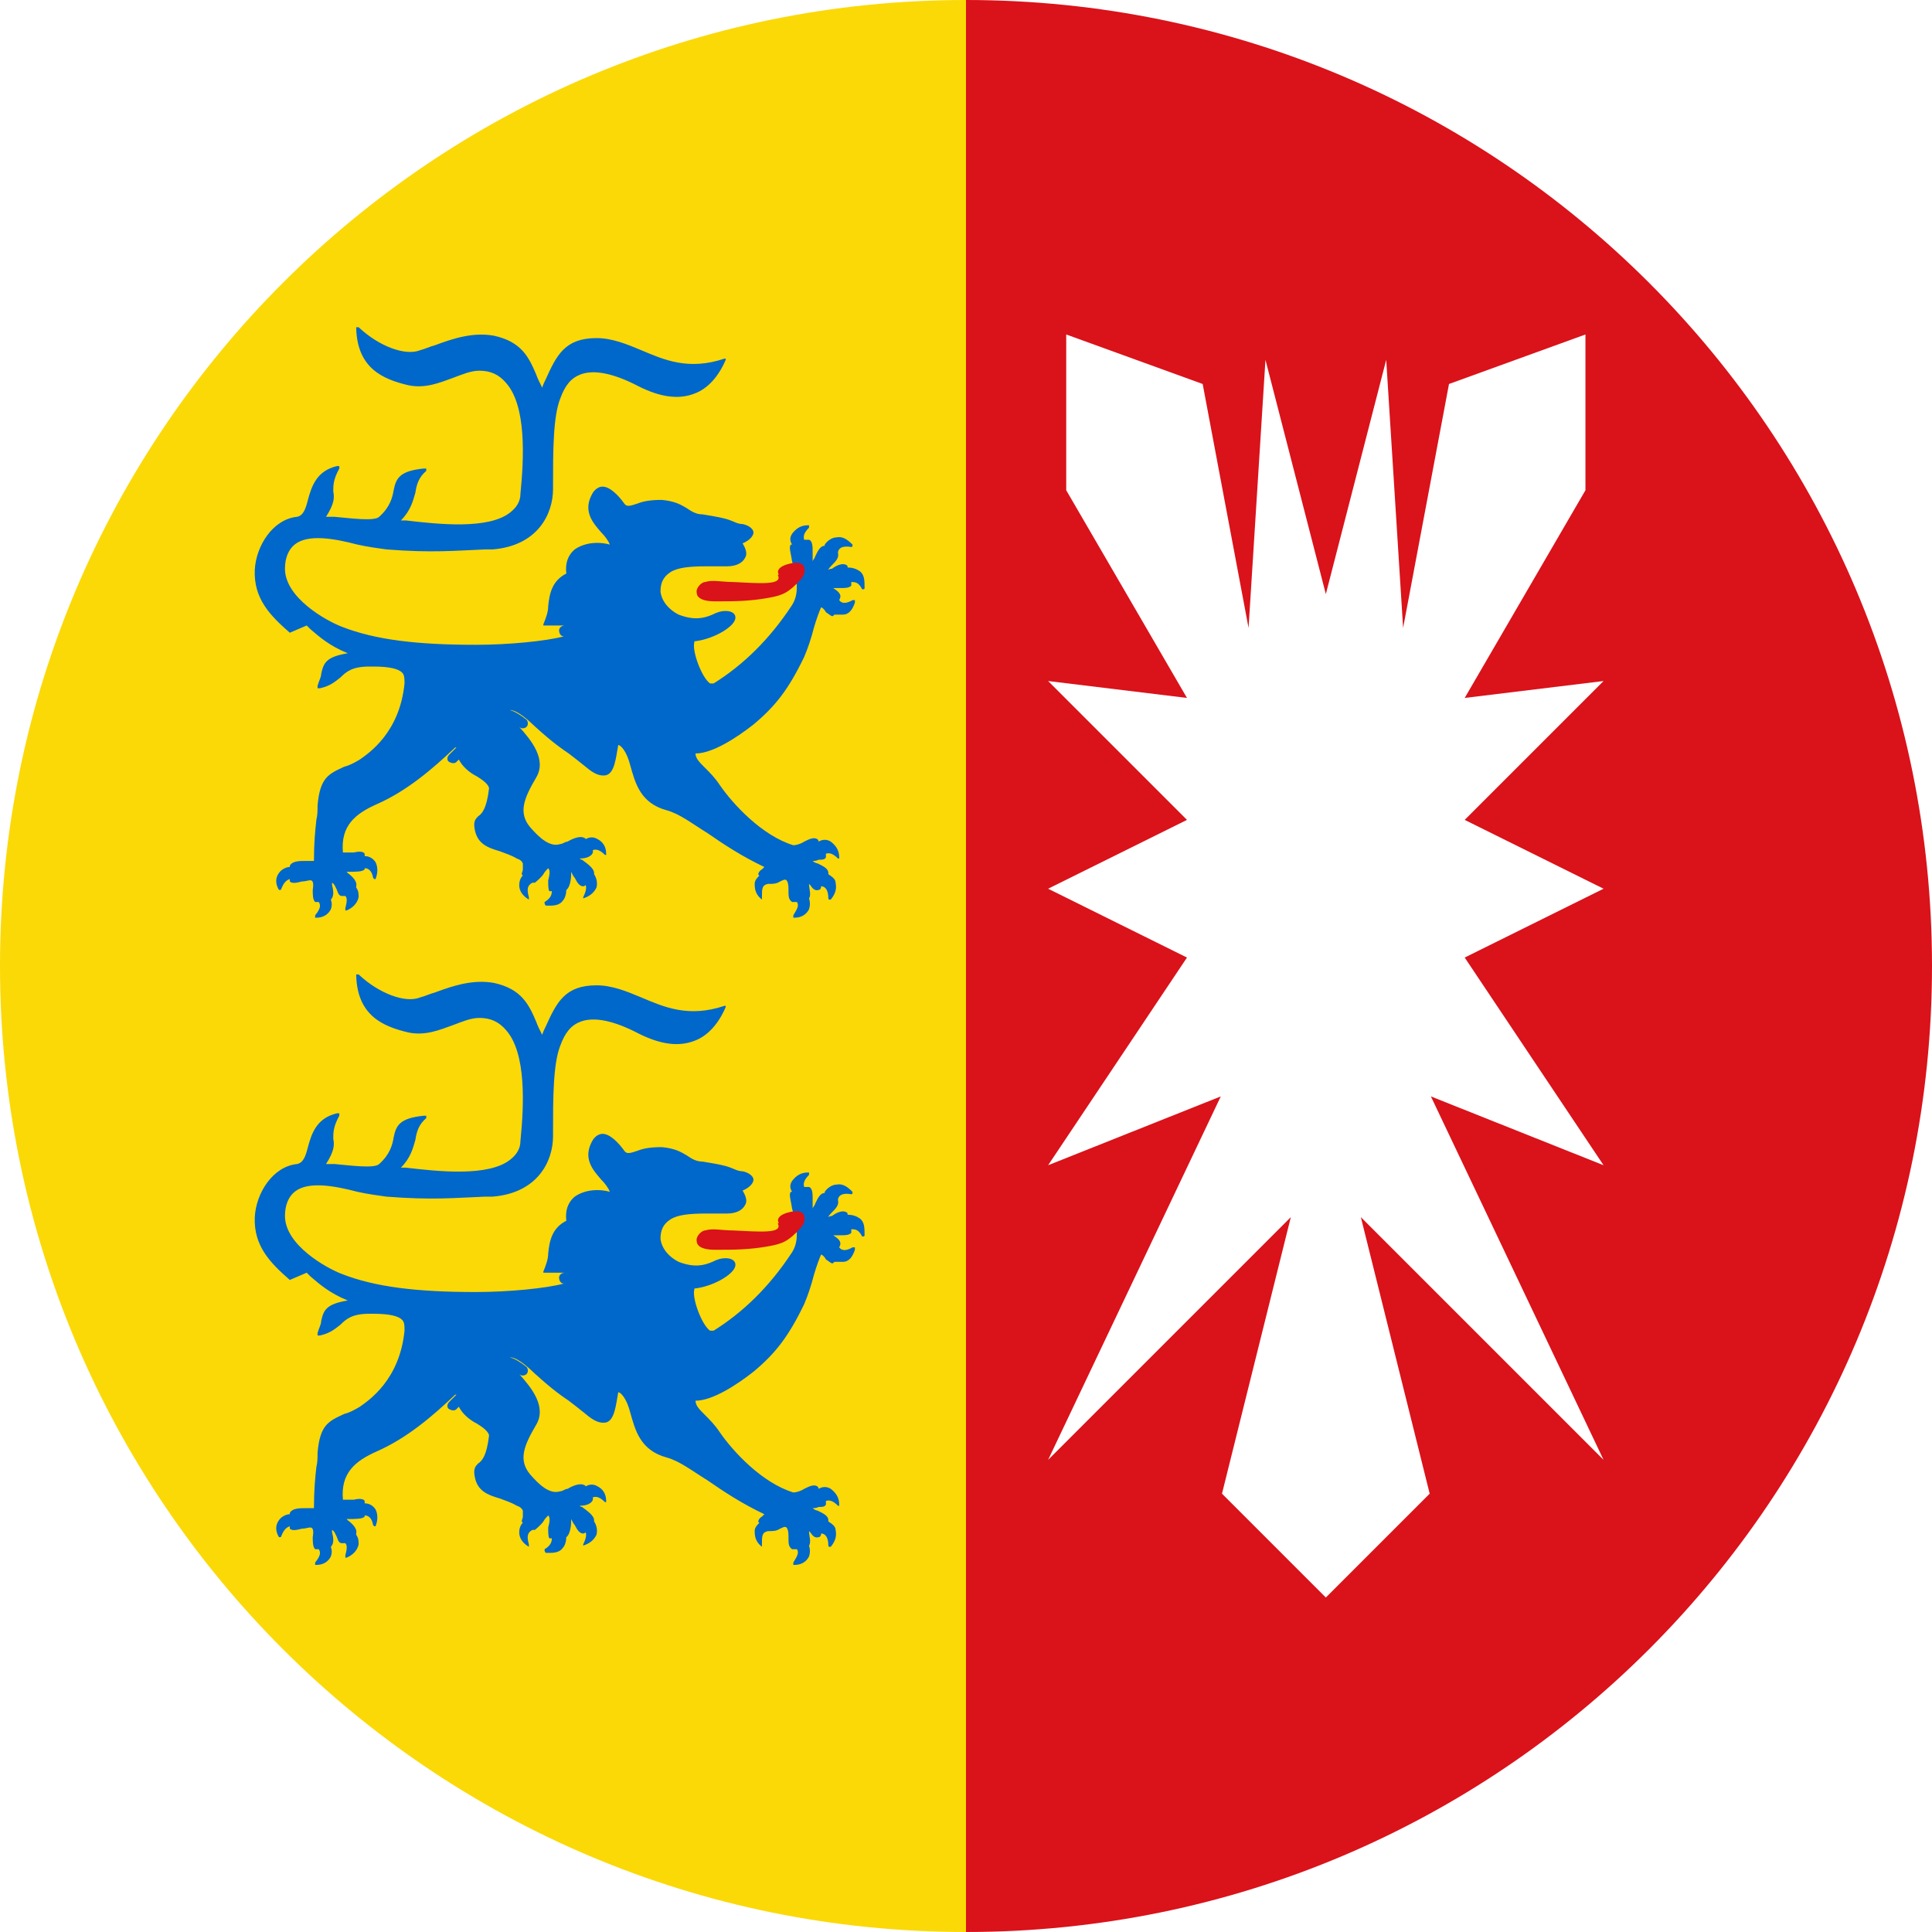 <svg class="sh" xmlns="http://www.w3.org/2000/svg" width="16" height="16" viewBox="0 0 16 16"><defs><style>.sh .r{fill:#fff;fill-rule:evenodd}.sh .s{fill:#fbd907}.sh .t{fill:#da121a}.sh .u{fill:#0067cb}</style></defs><path class="s" d="M8,0V16C3.58,16,0,12.42,0,8S3.58,0,8,0Z"/><path class="t" d="M16,8c0,4.42-3.58,8-8,8V0c4.42,0,8,3.58,8,8Z"/><path class="r" d="M10.48,2.98l-.14,2.22-.38-2.02-1.13-.41v1.29l1,1.72-1.15-.14,1.15,1.15-1.15,.57,1.15,.57-1.15,1.72,1.43-.57-1.43,3.01,2.01-2.01-.57,2.29,.86,.86,.86-.86-.57-2.29,2.01,2.01-1.43-3.01,1.43,.57-1.15-1.72,1.15-.57-1.15-.57,1.15-1.15-1.15,.14,1-1.72v-1.29l-1.13,.41-.38,2.02-.14-2.22-.5,1.94-.5-1.94Z"/><path class="u" d="M2.54,5.18s.02,.02,.03,.03c.07,.06,.16,.14,.31,.2-.18,.03-.2,.08-.22,.17,0,.03-.02,.06-.03,.1,0,0,0,.01,0,.02,0,0,0,0,.02,0,.09-.02,.13-.06,.17-.09,.05-.05,.1-.09,.24-.09,0,0,.02,0,.03,0,.14,0,.21,.02,.24,.05,.02,.02,.02,.05,.02,.09-.04,.41-.3,.58-.37,.63-.05,.03-.09,.05-.13,.06-.13,.06-.2,.09-.22,.32,0,.04,0,.08-.01,.12-.01,.09-.02,.19-.02,.34,0,0-.05,0-.07,0-.05,0-.11,0-.13,.04,0,0,0,0,0,.01-.03,0-.07,.02-.09,.05-.03,.04-.03,.09,0,.14,0,0,0,0,.01,0,0,0,.01,0,.01-.01,.02-.05,.04-.07,.07-.08,0,0,0,.01,0,.02,.02,.02,.06,.01,.1,0,.03,0,.05-.01,.07-.01,.02,0,.03,.02,.02,.08,0,.04,0,.08,.02,.1,0,0,.02,0,.03,0,0,0,0,0,0,0,.02,.03,.01,.06-.03,.11,0,0,0,.01,0,.02,0,0,0,0,.01,0h0c.06,0,.1-.03,.12-.07,.01-.03,.01-.05,0-.08,0,0,0,0,0,0,.03-.03,.02-.08,.01-.12,0,0,0-.02,0-.02,.02,.01,.03,.04,.04,.06,.01,.03,.02,.05,.04,.05,.01,0,.02,0,.03,0,.02,.02,.01,.06,0,.1,0,0,0,.01,0,.02,0,0,0,0,.01,0,0,0,0,0,0,0,.05-.02,.09-.06,.1-.11,0-.03,0-.05-.02-.08,0,0,0,0,0-.01,.01-.04-.03-.08-.07-.11,0,0,0,0-.01-.01,.08,0,.13,0,.15-.02,0,0,0,0,0-.01,.03,0,.06,.02,.07,.08,0,0,0,0,.01,.01h0s.01,0,.01,0c.02-.05,.02-.1,0-.14-.02-.03-.05-.05-.09-.05,0,0,0-.01,0-.02-.01-.02-.05-.02-.09-.01-.03,0-.07,0-.09,0,0,0,0,0,0,0-.02-.22,.1-.32,.28-.4,.25-.11,.46-.29,.65-.47h.01s0,0,0,0c-.02,.02-.04,.04-.06,.06-.02,.02-.02,.05,0,.06,0,0,.02,.01,.03,.01s.02,0,.03-.01c0,0,.01-.01,.02-.02,.03,.06,.09,.11,.15,.14,.05,.03,.1,.07,.1,.1-.02,.17-.06,.21-.09,.23-.02,.02-.04,.04-.03,.1,.02,.13,.11,.16,.21,.19,.05,.02,.09,.03,.14,.06,.03,.01,.04,.02,.05,.04,0,.01,0,.03,0,.05,0,.02-.02,.04,0,.05,0,0,0,0,0,0-.02,.02-.03,.05-.03,.08,0,.05,.03,.09,.08,.12,0,0,0,0,0,0,0,0,0,0,0,0,0,0,0-.01,0-.02-.02-.07-.01-.1,.03-.12,0,0,0,0,0,0,0,0,.01,0,.02,0h0s.05-.04,.07-.07c.01-.02,.03-.04,.04-.05h0s0,0,0,0c.02,.02,.01,.06,0,.1,0,.04,0,.08,.01,.09,0,0,.01,0,.02,0,0,.03-.01,.06-.06,.09,0,0,0,0,0,.01,0,0,0,.01,.01,.02,.01,0,.03,0,.04,0,.04,0,.08-.01,.1-.04,.02-.02,.03-.06,.03-.09,.03-.02,.04-.09,.04-.13,0,0,0-.01,0-.02,.01,.02,.02,.04,.03,.05,.02,.04,.04,.07,.07,.07h0s.01,0,.02-.01c.01,.02,0,.06-.02,.1,0,0,0,0,0,0h0s0,0,0,.01c0,0,0,0,0,0,0,0,0,0,0,0,.06-.02,.09-.05,.11-.09,.01-.04,0-.08-.02-.11,0,0,0,0,0,0,0,0,0,0,0-.01,0-.04-.06-.08-.1-.11,0,0-.01,0-.02-.01,.06,0,.1-.02,.11-.05,0,0,0-.01,0-.02,.03-.01,.06,0,.1,.04,0,0,0,0,.01,0,0,0,0,0,0,0,0,0,0,0,0-.01,0-.06-.03-.1-.07-.12-.03-.02-.07-.02-.1,0,0,0,0-.01-.01-.01-.03-.02-.09,0-.14,.03-.02,0-.04,.02-.06,.02-.09,.03-.18-.06-.25-.14-.1-.12-.05-.24,.05-.41,.09-.15-.04-.31-.14-.42,0,0,0,0,0,0,.02,.02,.05,.01,.06,0,.02-.02,.01-.05,0-.06-.05-.04-.1-.07-.14-.08,.04,0,.09,.03,.16,.09,.15,.14,.24,.21,.33,.27,.04,.03,.09,.07,.14,.11,.07,.06,.12,.08,.17,.07,.07-.02,.08-.14,.1-.25,0,0,0,0,0,0,0,0,0,0,0,0,.02,0,.07,.05,.1,.17h0c.04,.14,.08,.31,.3,.37,.11,.03,.21,.11,.34,.19,.13,.09,.28,.19,.47,.28,0,0,0,0,0,0,0,0-.01,.01-.02,.02-.02,.01-.03,.03-.03,.04,0,0,0,.01,.01,.01-.02,.02-.04,.04-.04,.07,0,.05,.01,.09,.06,.13,0,0,0,0,0,0,0,0,0,0,0,0,0,0,0,0,0-.02,0-.07,0-.1,.05-.11,0,0,0,0,.01,0,0,0,0,0,0,0,.03,0,.06,0,.09-.02,.04-.02,.05-.02,.06,0,.01,.02,.01,.05,.01,.08,0,.04,0,.07,.03,.09,.01,0,.02,0,.04,0,.02,.03,0,.06-.03,.11,0,0,0,.01,0,.02,0,0,0,0,.01,0h0c.06,0,.1-.03,.12-.07,.01-.03,.01-.06,0-.09,.02-.03,0-.08,0-.12,0,0,0,0,.01,.01,.02,.03,.04,.05,.07,.04,.01,0,.02-.01,.02-.03,.04,0,.06,.04,.06,.1,0,0,0,.01,.01,.01,0,0,0,0,0,0,0,0,0,0,.01,0,.04-.05,.05-.09,.04-.14,0-.03-.03-.05-.06-.07,0,0,0,0,0-.01,0-.04-.05-.06-.09-.08-.01,0-.03-.01-.04-.02,.01,0,.03,0,.05-.01,.03,0,.05,0,.06-.02,0,0,0-.02,0-.03,.03-.01,.06,0,.1,.04,0,0,0,0,.01,0,0,0,0,0,0,0,0,0,0,0,0-.01,0-.06-.03-.1-.07-.13-.03-.02-.07-.02-.1,0,0,0,0-.01-.01-.02-.03-.02-.07,0-.11,.02-.03,.02-.07,.03-.09,.03-.26-.08-.5-.34-.61-.5-.04-.06-.08-.1-.12-.14-.05-.05-.08-.08-.08-.12,.14,0,.34-.13,.48-.24,.18-.15,.29-.29,.42-.56,.03-.07,.06-.16,.08-.24,.02-.07,.05-.15,.06-.17,.01,0,.03,.02,.04,.04,.03,.02,.05,.04,.06,.03,0,0,0,0,.01-.01,.01,0,.03,0,.05,0,0,0,.02,0,.02,0,.05,0,.08-.04,.1-.1,0,0,0-.01,0-.02,0,0-.01,0-.02,0-.05,.03-.09,.03-.11,0,0,0,.01-.02,.01-.03,0-.03-.03-.05-.06-.07,0,0,0,0-.01,0,.02,0,.05,0,.07,0,.04,0,.07,0,.09-.02,0,0,0-.02,0-.03,.03,0,.06,0,.09,.06,0,0,0,0,.01,0,0,0,0,0,0,0,0,0,.01,0,.01-.01,0-.06,0-.11-.04-.14-.03-.02-.06-.03-.1-.03,0,0,0-.02-.01-.02-.03-.02-.08,0-.12,.03,0,0-.02,0-.03,.01,0-.01,.02-.03,.03-.04,.03-.03,.06-.06,.05-.1,0,0,0,0,0-.01,.01-.04,.05-.05,.11-.04,0,0,0,0,0,0,0,0,.01,0,.01-.01,0,0,0,0,0-.01-.04-.04-.08-.07-.13-.06-.04,0-.08,.03-.1,.06,0,0,0,0,0,.01,0,0,0,0,0,0-.04,0-.06,.05-.08,.09,0,.01-.02,.03-.02,.04,0-.02,0-.05,0-.08,0-.04,0-.09-.03-.1-.01,0-.02,0-.04,0-.01-.03,0-.06,.04-.1,0,0,0-.01,0-.02,0,0,0,0-.01,0h0c-.06,0-.1,.03-.13,.07-.02,.03-.02,.06,0,.09,0,0,0,0-.01,0-.02,.02,0,.07,.01,.14,.03,.11,.07,.25,0,.36-.19,.29-.41,.5-.65,.65,0,0-.01,0-.03,0-.07-.05-.15-.27-.13-.34,0-.01,0-.01,.01-.01,.16-.02,.34-.13,.33-.2,0-.02-.02-.05-.08-.05,0,0,0,0,0,0-.04,0-.07,.01-.11,.03-.07,.03-.15,.05-.28,0-.08-.04-.14-.11-.15-.19,0-.07,.02-.12,.08-.16,.06-.04,.16-.05,.3-.05,.05,0,.11,0,.17,0,.08,0,.13-.03,.15-.07,.02-.03,.01-.07-.02-.12,.07-.03,.09-.07,.09-.09,0-.03-.04-.06-.09-.07-.04,0-.07-.02-.1-.03-.05-.02-.11-.03-.23-.05-.06,0-.1-.03-.13-.05-.05-.03-.1-.06-.21-.07-.09,0-.15,.01-.2,.03-.06,.02-.09,.03-.11,0-.05-.07-.12-.14-.18-.14,0,0,0,0,0,0-.03,0-.06,.02-.08,.05-.09,.15,0,.25,.07,.33,.03,.03,.06,.07,.07,.1-.11-.03-.22-.01-.29,.04-.06,.05-.08,.12-.07,.2-.12,.06-.14,.17-.15,.27,0,.05-.02,.1-.04,.15,0,0,0,0,0,.01,0,0,0,0,.01,0,.03,0,.05,0,.08,0,.03,0,.06,0,.09,0-.03,0-.05,.02-.05,.04,0,.02,.01,.05,.04,.05-.15,.04-.46,.07-.73,.07-.48,0-.83-.04-1.11-.15-.13-.05-.47-.24-.47-.48,0-.09,.03-.16,.08-.2,.11-.09,.33-.05,.52,0,.09,.02,.17,.03,.24,.04,.38,.03,.57,.01,.82,0h.06c.37-.03,.5-.29,.5-.5v-.03c0-.28,0-.57,.06-.72,.04-.11,.09-.17,.17-.2,.11-.04,.27-.01,.48,.1,.18,.09,.33,.11,.46,.06,.11-.04,.2-.14,.26-.28,0,0,0,0,0,0,0,0,0-.01,0-.01,0,0,0,0-.01,0,0,0,0,0,0,0-.3,.1-.5,.01-.69-.07-.12-.05-.24-.1-.37-.1h0c-.26,0-.33,.14-.42,.34-.01,.02-.02,.04-.03,.07-.02-.04-.04-.08-.05-.11-.06-.14-.12-.27-.35-.32-.17-.03-.33,.02-.49,.08-.04,.01-.08,.03-.12,.04-.12,.05-.34-.03-.51-.19,0,0-.01,0-.02,0,0,0,0,0,0,.01,.01,.33,.22,.42,.43,.47,.14,.03,.26-.02,.37-.06,.08-.03,.15-.06,.22-.06h0c.09,0,.16,.03,.22,.1,.17,.19,.15,.62,.12,.92,0,.06-.03,.11-.08,.15-.18,.15-.61,.1-.87,.07-.01,0-.03,0-.04,0,.08-.08,.1-.16,.12-.23,.01-.07,.03-.13,.09-.18,0,0,0-.01,0-.02,0,0,0,0-.02,0-.2,.02-.23,.08-.25,.18-.01,.06-.03,.14-.12,.22-.04,.04-.25,.01-.37,0-.02,0-.05,0-.07,0,.07-.11,.07-.16,.06-.21,0-.05,0-.1,.05-.19,0,0,0-.01,0-.02,0,0,0,0-.02,0-.17,.04-.21,.17-.24,.28-.02,.08-.04,.13-.09,.14-.2,.02-.34,.24-.35,.44-.01,.24,.13,.38,.29,.52Zm2.3,0s0,0,0,0c0,0,0,0,0,0Z"/><path class="t" d="M6.44,4.76c.05,.09-.15,.07-.37,.06-.09,0-.17-.02-.23,0-.03,0-.08,.05-.07,.09,0,.03,.03,.07,.15,.07,0,0,.02,0,.03,0,.12,0,.26,0,.42-.03,.11-.02,.16-.04,.26-.15,.03-.03,.04-.07,.03-.1,0-.02-.03-.04-.06-.04-.05,0-.19,.03-.15,.1Z"/><path class="u" d="M2.54,10.54s.02,.02,.03,.03c.07,.06,.16,.14,.31,.2-.18,.03-.2,.08-.22,.17,0,.03-.02,.06-.03,.1,0,0,0,.01,0,.02,0,0,0,0,.02,0,.09-.02,.13-.06,.17-.09,.05-.05,.1-.09,.24-.09,0,0,.02,0,.03,0,.14,0,.21,.02,.24,.05,.02,.02,.02,.05,.02,.09-.04,.41-.3,.58-.37,.63-.05,.03-.09,.05-.13,.06-.13,.06-.2,.09-.22,.32,0,.04,0,.08-.01,.12-.01,.09-.02,.19-.02,.34,0,0-.05,0-.07,0-.05,0-.11,0-.13,.04,0,0,0,0,0,.01-.03,0-.07,.02-.09,.05-.03,.04-.03,.09,0,.14,0,0,0,0,.01,0,0,0,.01,0,.01-.01,.02-.05,.04-.07,.07-.08,0,0,0,.01,0,.02,.02,.02,.06,.01,.1,0,.03,0,.05-.01,.07-.01,.02,0,.03,.02,.02,.08,0,.04,0,.08,.02,.1,0,0,.02,0,.03,0,0,0,0,0,0,0,.02,.03,.01,.06-.03,.11,0,0,0,.01,0,.02,0,0,0,0,.01,0h0c.06,0,.1-.03,.12-.07,.01-.03,.01-.05,0-.08,0,0,0,0,0,0,.03-.03,.02-.08,.01-.12,0,0,0-.02,0-.02,.02,.01,.03,.04,.04,.06,.01,.03,.02,.05,.04,.05,.01,0,.02,0,.03,0,.02,.02,.01,.06,0,.1,0,0,0,.01,0,.02,0,0,0,0,.01,0,0,0,0,0,0,0,.05-.02,.09-.06,.1-.11,0-.03,0-.05-.02-.08,0,0,0,0,0-.01,.01-.04-.03-.08-.07-.11,0,0,0,0-.01-.01,.08,0,.13,0,.15-.02,0,0,0,0,0-.01,.03,0,.06,.02,.07,.08,0,0,0,0,.01,.01h0s.01,0,.01,0c.02-.05,.02-.1,0-.14-.02-.03-.05-.05-.09-.05,0,0,0-.01,0-.02-.01-.02-.05-.02-.09-.01-.03,0-.07,0-.09,0,0,0,0,0,0,0-.02-.22,.1-.32,.28-.4,.25-.11,.46-.29,.65-.47h.01s0,0,0,0c-.02,.02-.04,.04-.06,.06-.02,.02-.02,.05,0,.06,0,0,.02,.01,.03,.01s.02,0,.03-.01c0,0,.01-.01,.02-.02,.03,.06,.09,.11,.15,.14,.05,.03,.1,.07,.1,.1-.02,.17-.06,.21-.09,.23-.02,.02-.04,.04-.03,.1,.02,.13,.11,.16,.21,.19,.05,.02,.09,.03,.14,.06,.03,.01,.04,.02,.05,.04,0,.01,0,.03,0,.05,0,.02-.02,.04,0,.05,0,0,0,0,0,0-.02,.02-.03,.05-.03,.08,0,.05,.03,.09,.08,.12,0,0,0,0,0,0,0,0,0,0,0,0,0,0,0-.01,0-.02-.02-.07-.01-.1,.03-.12,0,0,0,0,0,0,0,0,.01,0,.02,0h0s.05-.04,.07-.07c.01-.02,.03-.04,.04-.05h0s0,0,0,0c.02,.02,.01,.06,0,.1,0,.04,0,.08,.01,.09,0,0,.01,0,.02,0,0,.03-.01,.06-.06,.09,0,0,0,0,0,.01,0,0,0,.01,.01,.02,.01,0,.03,0,.04,0,.04,0,.08-.01,.1-.04,.02-.02,.03-.06,.03-.09,.03-.02,.04-.09,.04-.13,0,0,0-.01,0-.02,.01,.02,.02,.04,.03,.05,.02,.04,.04,.07,.07,.07h0s.01,0,.02-.01c.01,.02,0,.06-.02,.1,0,0,0,0,0,0h0s0,0,0,.01c0,0,0,0,0,0,0,0,0,0,0,0,.06-.02,.09-.05,.11-.09,.01-.04,0-.08-.02-.11,0,0,0,0,0,0,0,0,0,0,0-.01,0-.04-.06-.08-.1-.11,0,0-.01,0-.02-.01,.06,0,.1-.02,.11-.05,0,0,0-.01,0-.02,.03-.01,.06,0,.1,.04,0,0,0,0,.01,0,0,0,0,0,0,0,0,0,0,0,0-.01,0-.06-.03-.1-.07-.12-.03-.02-.07-.02-.1,0,0,0,0-.01-.01-.01-.03-.02-.09,0-.14,.03-.02,0-.04,.02-.06,.02-.09,.03-.18-.06-.25-.14-.1-.12-.05-.24,.05-.41,.09-.15-.04-.31-.14-.42,0,0,0,0,0,0,.02,.02,.05,.01,.06,0,.02-.02,.01-.05,0-.06-.05-.04-.1-.07-.14-.08,.04,0,.09,.03,.16,.09,.15,.14,.24,.21,.33,.27,.04,.03,.09,.07,.14,.11,.07,.06,.12,.08,.17,.07,.07-.02,.08-.14,.1-.25,0,0,0,0,0,0,0,0,0,0,0,0,.02,0,.07,.05,.1,.17h0c.04,.14,.08,.31,.3,.37,.11,.03,.21,.11,.34,.19,.13,.09,.28,.19,.47,.28,0,0,0,0,0,0,0,0-.01,.01-.02,.02-.02,.01-.03,.03-.03,.04,0,0,0,.01,.01,.01-.02,.02-.04,.04-.04,.07,0,.05,.01,.09,.06,.13,0,0,0,0,0,0,0,0,0,0,0,0,0,0,0,0,0-.02,0-.07,0-.1,.05-.11,0,0,0,0,.01,0,0,0,0,0,0,0,.03,0,.06,0,.09-.02,.04-.02,.05-.02,.06,0,.01,.02,.01,.05,.01,.08,0,.04,0,.07,.03,.09,.01,0,.02,0,.04,0,.02,.03,0,.06-.03,.11,0,0,0,.01,0,.02,0,0,0,0,.01,0h0c.06,0,.1-.03,.12-.07,.01-.03,.01-.06,0-.09,.02-.03,0-.08,0-.12,0,0,0,0,.01,.01,.02,.03,.04,.05,.07,.04,.01,0,.02-.01,.02-.03,.04,0,.06,.04,.06,.1,0,0,0,.01,.01,.01,0,0,0,0,0,0,0,0,0,0,.01,0,.04-.05,.05-.09,.04-.14,0-.03-.03-.05-.06-.07,0,0,0,0,0-.01,0-.04-.05-.06-.09-.08-.01,0-.03-.01-.04-.02,.01,0,.03,0,.05-.01,.03,0,.05,0,.06-.02,0,0,0-.02,0-.03,.03-.01,.06,0,.1,.04,0,0,0,0,.01,0,0,0,0,0,0,0,0,0,0,0,0-.01,0-.06-.03-.1-.07-.13-.03-.02-.07-.02-.1,0,0,0,0-.01-.01-.02-.03-.02-.07,0-.11,.02-.03,.02-.07,.03-.09,.03-.26-.08-.5-.34-.61-.5-.04-.06-.08-.1-.12-.14-.05-.05-.08-.08-.08-.12,.14,0,.34-.13,.48-.24,.18-.15,.29-.29,.42-.56,.03-.07,.06-.16,.08-.24,.02-.07,.05-.15,.06-.17,.01,0,.03,.02,.04,.04,.03,.02,.05,.04,.06,.03,0,0,0,0,.01-.01,.01,0,.03,0,.05,0,0,0,.02,0,.02,0,.05,0,.08-.04,.1-.1,0,0,0-.01,0-.02,0,0-.01,0-.02,0-.05,.03-.09,.03-.11,0,0,0,.01-.02,.01-.03,0-.03-.03-.05-.06-.07,0,0,0,0-.01,0,.02,0,.05,0,.07,0,.04,0,.07,0,.09-.02,0,0,0-.02,0-.03,.03,0,.06,0,.09,.06,0,0,0,0,.01,0,0,0,0,0,0,0,0,0,.01,0,.01-.01,0-.06,0-.11-.04-.14-.03-.02-.06-.03-.1-.03,0,0,0-.02-.01-.02-.03-.02-.08,0-.12,.03,0,0-.02,0-.03,.01,0-.01,.02-.03,.03-.04,.03-.03,.06-.06,.05-.1,0,0,0,0,0-.01,.01-.04,.05-.05,.11-.04,0,0,0,0,0,0,0,0,.01,0,.01-.01,0,0,0,0,0-.01-.04-.04-.08-.07-.13-.06-.04,0-.08,.03-.1,.06,0,0,0,0,0,.01,0,0,0,0,0,0-.04,0-.06,.05-.08,.09,0,.01-.02,.03-.02,.04,0-.02,0-.05,0-.08,0-.04,0-.09-.03-.1-.01,0-.02,0-.04,0-.01-.03,0-.06,.04-.1,0,0,0-.01,0-.02,0,0,0,0-.01,0h0c-.06,0-.1,.03-.13,.07-.02,.03-.02,.06,0,.09,0,0,0,0-.01,0-.02,.02,0,.07,.01,.14,.03,.11,.07,.25,0,.36-.19,.29-.41,.5-.65,.65,0,0-.01,0-.03,0-.07-.05-.15-.27-.13-.34,0-.01,0-.01,.01-.01,.16-.02,.34-.13,.33-.2,0-.02-.02-.05-.08-.05,0,0,0,0,0,0-.04,0-.07,.01-.11,.03-.07,.03-.15,.05-.28,0-.08-.04-.14-.11-.15-.19,0-.07,.02-.12,.08-.16,.06-.04,.16-.05,.3-.05,.05,0,.11,0,.17,0,.08,0,.13-.03,.15-.07,.02-.03,.01-.07-.02-.12,.07-.03,.09-.07,.09-.09,0-.03-.04-.06-.09-.07-.04,0-.07-.02-.1-.03-.05-.02-.11-.03-.23-.05-.06,0-.1-.03-.13-.05-.05-.03-.1-.06-.21-.07-.09,0-.15,.01-.2,.03-.06,.02-.09,.03-.11,0-.05-.07-.12-.14-.18-.14,0,0,0,0,0,0-.03,0-.06,.02-.08,.05-.09,.15,0,.25,.07,.33,.03,.03,.06,.07,.07,.1-.11-.03-.22-.01-.29,.04-.06,.05-.08,.12-.07,.2-.12,.06-.14,.17-.15,.27,0,.05-.02,.1-.04,.15,0,0,0,0,0,.01,0,0,0,0,.01,0,.03,0,.05,0,.08,0,.03,0,.06,0,.09,0-.03,0-.05,.02-.05,.04,0,.02,.01,.05,.04,.05-.15,.04-.46,.07-.73,.07-.48,0-.83-.04-1.11-.15-.13-.05-.47-.24-.47-.48,0-.09,.03-.16,.08-.2,.11-.09,.33-.05,.52,0,.09,.02,.17,.03,.24,.04,.38,.03,.57,.01,.82,0h.06c.37-.03,.5-.29,.5-.5v-.03c0-.28,0-.57,.06-.72,.04-.11,.09-.17,.17-.2,.11-.04,.27-.01,.48,.1,.18,.09,.33,.11,.46,.06,.11-.04,.2-.14,.26-.28,0,0,0,0,0,0,0,0,0-.01,0-.01,0,0,0,0-.01,0,0,0,0,0,0,0-.3,.1-.5,.01-.69-.07-.12-.05-.24-.1-.37-.1h0c-.26,0-.33,.14-.42,.34-.01,.02-.02,.04-.03,.07-.02-.04-.04-.08-.05-.11-.06-.14-.12-.27-.35-.32-.17-.03-.33,.02-.49,.08-.04,.01-.08,.03-.12,.04-.12,.05-.34-.03-.51-.19,0,0-.01,0-.02,0,0,0,0,0,0,.01,.01,.33,.22,.42,.43,.47,.14,.03,.26-.02,.37-.06,.08-.03,.15-.06,.22-.06h0c.09,0,.16,.03,.22,.1,.17,.19,.15,.62,.12,.92,0,.06-.03,.11-.08,.15-.18,.15-.61,.1-.87,.07-.01,0-.03,0-.04,0,.08-.08,.1-.16,.12-.23,.01-.07,.03-.13,.09-.18,0,0,0-.01,0-.02,0,0,0,0-.02,0-.2,.02-.23,.08-.25,.18-.01,.06-.03,.14-.12,.22-.04,.04-.25,.01-.37,0-.02,0-.05,0-.07,0,.07-.11,.07-.16,.06-.21,0-.05,0-.1,.05-.19,0,0,0-.01,0-.02,0,0,0,0-.02,0-.17,.04-.21,.17-.24,.28-.02,.08-.04,.13-.09,.14-.2,.02-.34,.24-.35,.44-.01,.24,.13,.38,.29,.52Zm2.3,0s0,0,0,0c0,0,0,0,0,0Z"/><path class="t" d="M6.44,10.13c.05,.09-.15,.07-.37,.06-.09,0-.17-.02-.23,0-.03,0-.08,.05-.07,.09,0,.03,.03,.07,.15,.07,0,0,.02,0,.03,0,.12,0,.26,0,.42-.03,.11-.02,.16-.04,.26-.15,.03-.03,.04-.07,.03-.1,0-.02-.03-.04-.06-.04-.05,0-.19,.03-.15,.1Z"/></svg>